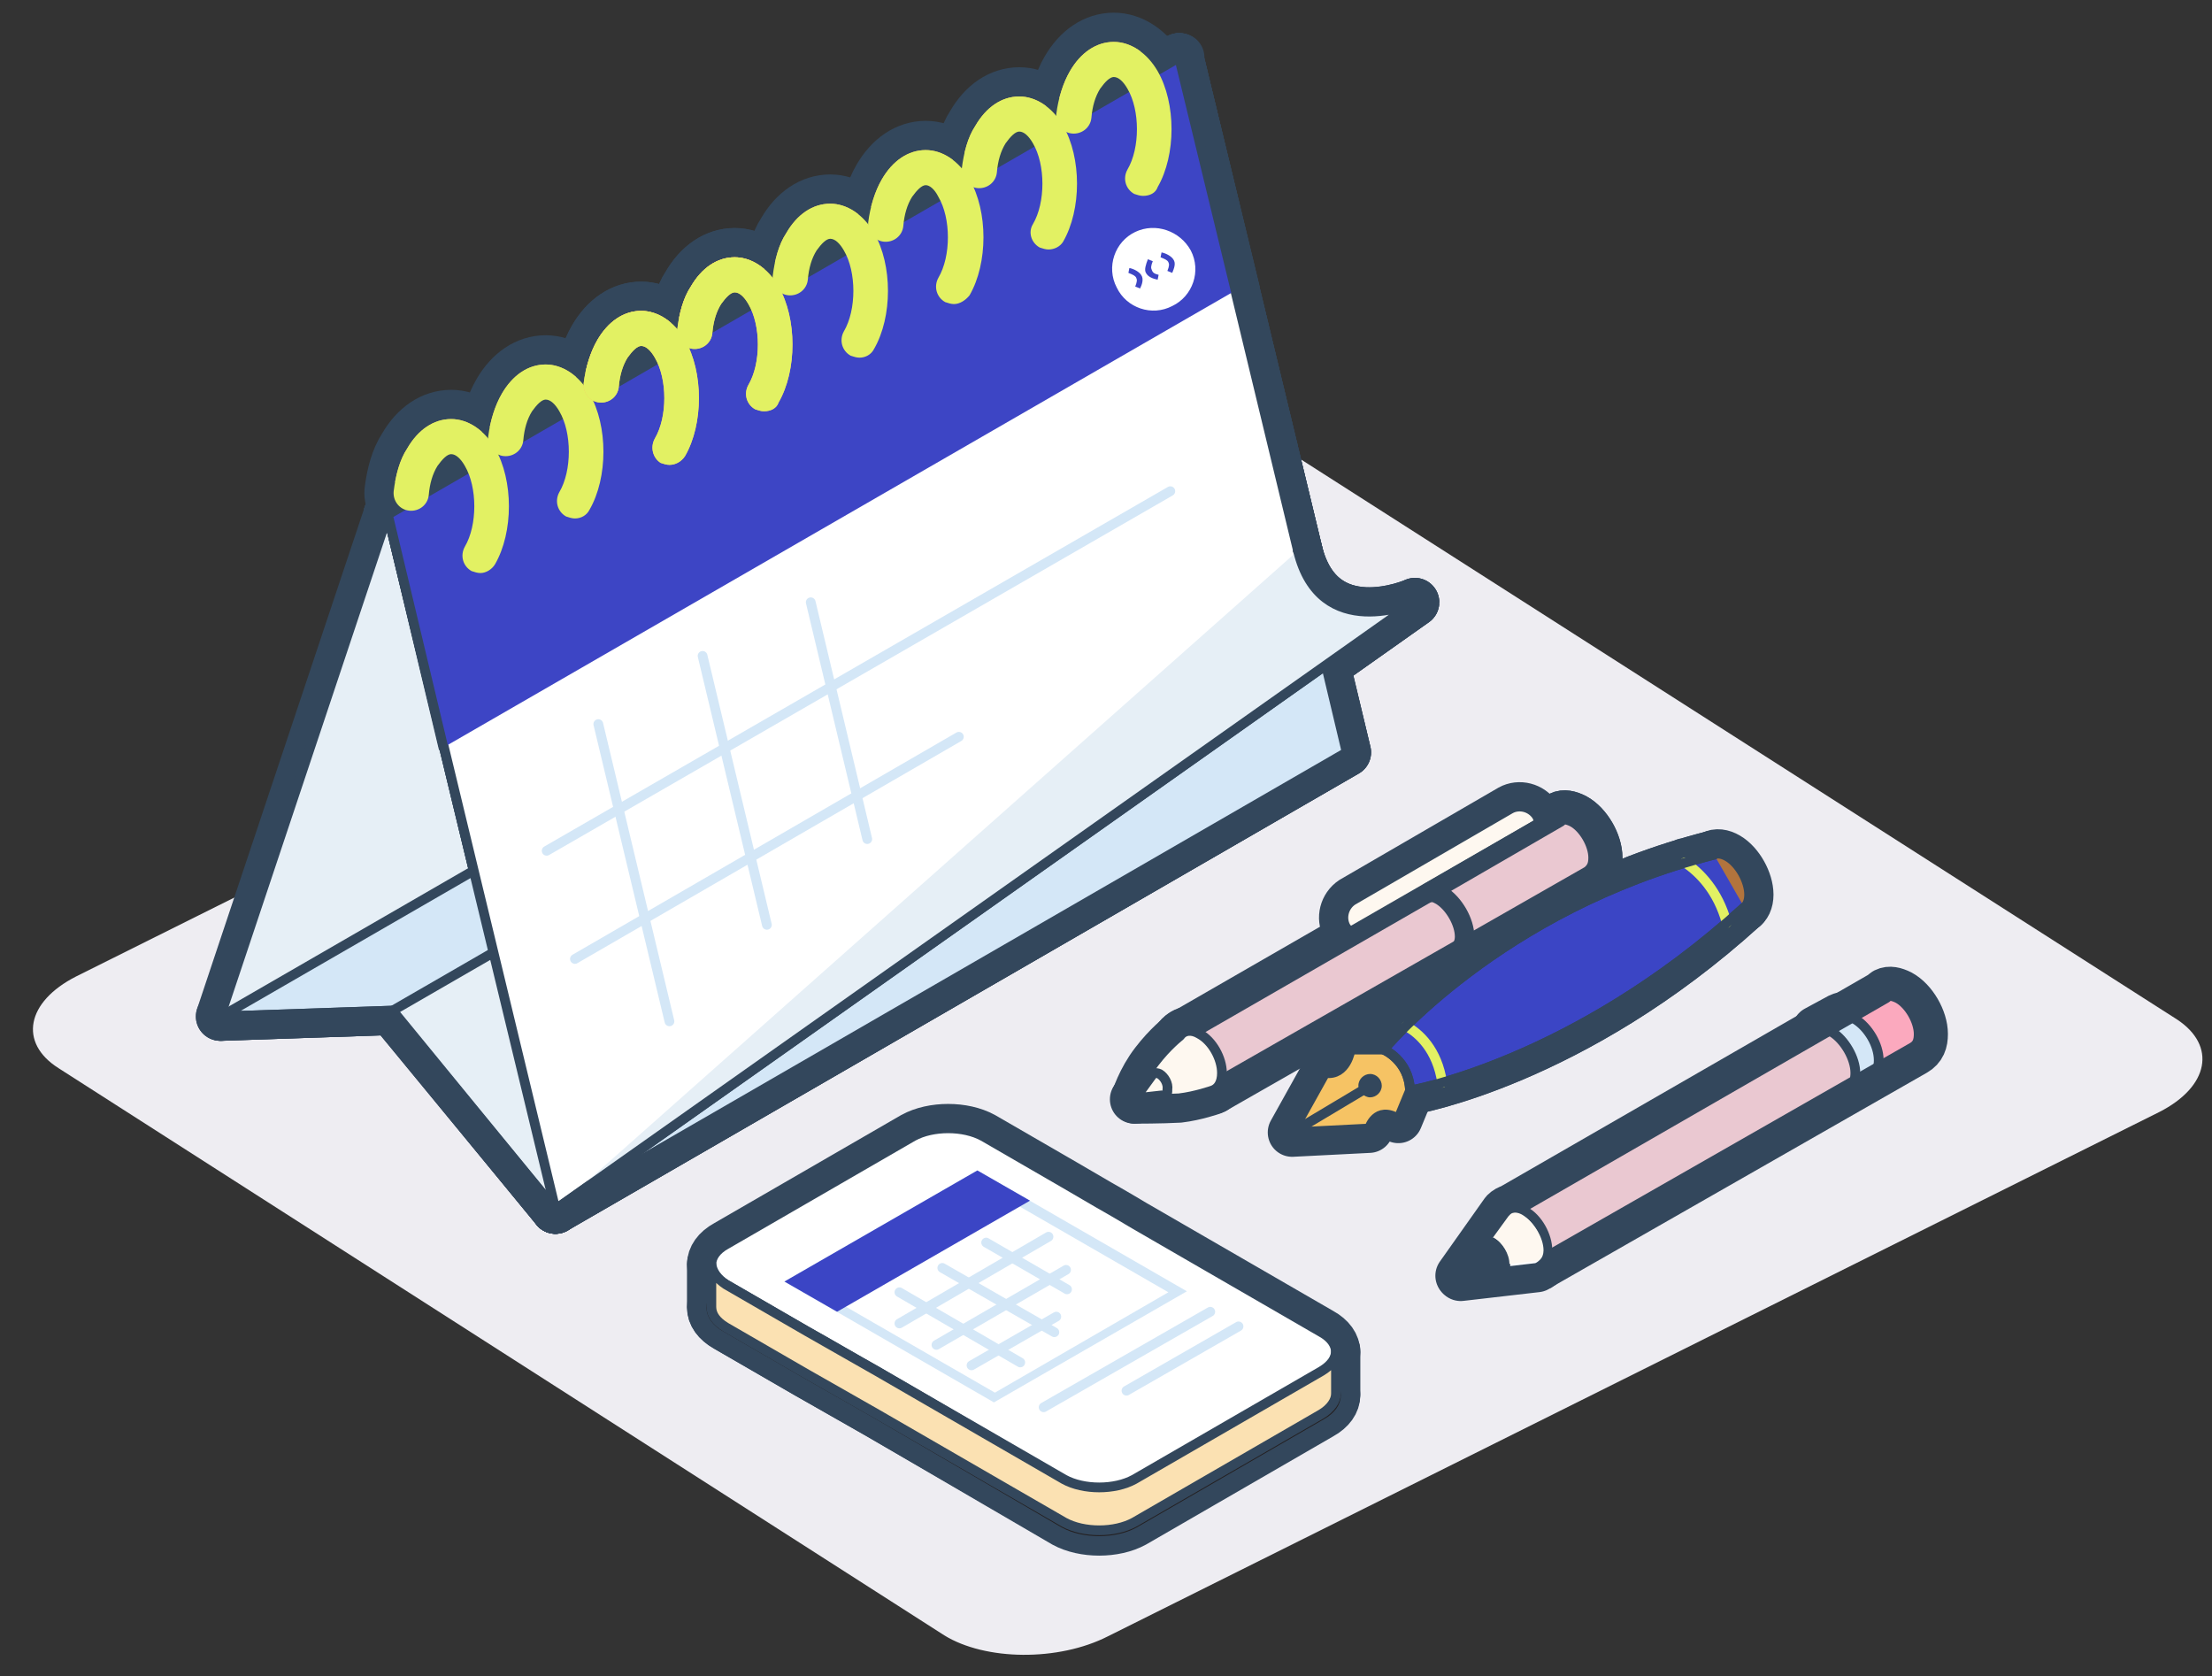 <?xml version="1.0" encoding="utf-8"?>
<!-- Generator: Adobe Illustrator 27.7.0, SVG Export Plug-In . SVG Version: 6.00 Build 0)  -->
<svg version="1.2" baseProfile="tiny" id="Ebene_1" xmlns="http://www.w3.org/2000/svg" xmlns:xlink="http://www.w3.org/1999/xlink"
	 x="0px" y="0px" viewBox="0 0 227 172" overflow="visible" xml:space="preserve">
<rect x="0" y="0" width="227" height="172" fill="#333333" stroke="none"/>
<g>
	<path fill="none" stroke="#33475C" stroke-width="6" stroke-linecap="round" stroke-linejoin="round" d="M49.3,58.8
		c-0.3,0-0.6-0.1-0.9-0.2c-0.9-0.5-1.2-1.6-0.7-2.5c1.3-2.2,1.3-6.1,0-8.3c-0.4-0.7-0.9-1.2-1.4-1.2c-0.4,0-0.9,0.5-1.4,1.2
		c-0.5,0.8-0.8,1.8-0.9,3c-0.1,1-1,1.7-2,1.6c-1-0.1-1.7-1-1.6-2c0.2-1.6,0.6-3.2,1.4-4.4c1.1-1.9,2.7-3,4.5-3c1.7,0,3.4,1.1,4.5,3
		c1.9,3.3,1.9,8.6,0,11.9C50.5,58.4,49.9,58.8,49.3,58.8z"/>
	<path fill="none" stroke="#33475C" stroke-width="6" stroke-linecap="round" stroke-linejoin="round" d="M59,53.2
		c-0.3,0-0.6-0.1-0.9-0.2c-0.9-0.5-1.2-1.6-0.7-2.5c1.3-2.2,1.3-6.1,0-8.3c-0.4-0.7-0.9-1.2-1.4-1.2c-0.4,0-0.9,0.5-1.4,1.2
		c-0.5,0.8-0.8,1.8-0.9,3c-0.1,1-1,1.7-2,1.6c-1-0.1-1.7-1-1.6-2c0.2-1.6,0.7-3.2,1.4-4.4c1.1-1.9,2.7-3,4.5-3h0
		c1.7,0,3.4,1.1,4.5,3c1.9,3.3,1.9,8.6,0,11.9C60.2,52.9,59.6,53.2,59,53.2z"/>
	<path fill="none" stroke="#33475C" stroke-width="6" stroke-linecap="round" stroke-linejoin="round" d="M68.7,47.7
		c-0.3,0-0.6-0.1-0.9-0.2C67,47,66.7,45.9,67.2,45c1.3-2.2,1.3-6.1,0-8.3c-0.4-0.7-0.9-1.2-1.4-1.2c-0.4,0-0.9,0.5-1.4,1.2
		c-0.5,0.8-0.8,1.8-0.9,3c-0.1,1-1,1.7-2,1.6c-1-0.1-1.7-1-1.6-2c0.2-1.6,0.7-3.2,1.4-4.4c1.1-1.9,2.7-3,4.5-3h0
		c1.7,0,3.4,1.1,4.5,3c1.9,3.3,1.9,8.6,0,11.9C69.9,47.4,69.3,47.7,68.7,47.7z"/>
	<path fill="none" stroke="#33475C" stroke-width="6" stroke-linecap="round" stroke-linejoin="round" d="M78.4,42.2
		c-0.3,0-0.6-0.1-0.9-0.2c-0.9-0.5-1.2-1.6-0.7-2.5c1.3-2.2,1.3-6.1,0-8.3c-0.4-0.7-0.9-1.2-1.4-1.2c-0.4,0-0.9,0.5-1.4,1.2
		c-0.5,0.8-0.8,1.8-0.9,3c-0.1,1-1,1.7-2,1.6c-1-0.1-1.7-1-1.6-2c0.2-1.6,0.6-3.2,1.4-4.4c1.1-1.9,2.7-3,4.5-3c1.7,0,3.4,1.1,4.5,3
		c1.9,3.3,1.9,8.6,0,11.9C79.7,41.9,79.1,42.2,78.4,42.2z"/>
	<path fill="none" stroke="#33475C" stroke-width="6" stroke-linecap="round" stroke-linejoin="round" d="M88.2,36.7
		c-0.3,0-0.6-0.1-0.9-0.2c-0.9-0.5-1.2-1.6-0.7-2.5c1.3-2.2,1.3-6.1,0-8.3c-0.4-0.7-0.9-1.2-1.4-1.2c-0.4,0-0.9,0.5-1.4,1.2
		c-0.5,0.8-0.8,1.8-0.9,3c-0.1,1-1,1.7-2,1.6c-1-0.1-1.7-1-1.6-2c0.2-1.6,0.6-3.2,1.4-4.4c1.1-1.9,2.7-3,4.5-3h0
		c1.7,0,3.4,1.1,4.5,3c1.9,3.3,1.9,8.6,0,11.9C89.4,36.4,88.8,36.7,88.2,36.7z"/>
	<path fill="none" stroke="#33475C" stroke-width="6" stroke-linecap="round" stroke-linejoin="round" d="M97.9,31.2
		c-0.3,0-0.6-0.1-0.9-0.2c-0.9-0.5-1.2-1.6-0.7-2.5c1.3-2.2,1.3-6.1,0-8.3C95.9,19.4,95.4,19,95,19c-0.4,0-0.9,0.5-1.4,1.2
		c-0.5,0.8-0.8,1.8-0.9,3c-0.1,1-1,1.7-2,1.6c-1-0.1-1.7-1-1.6-2c0.2-1.6,0.7-3.2,1.4-4.4c1.1-1.9,2.7-3,4.5-3c1.7,0,3.4,1.1,4.5,3
		c1.9,3.3,1.9,8.6,0,11.9C99.1,30.8,98.5,31.2,97.9,31.2z M68.7,47.7c-0.3,0-0.6-0.1-0.9-0.2C67,47,66.7,45.9,67.2,45
		c1.3-2.2,1.3-6.1,0-8.3c-0.4-0.7-0.9-1.2-1.4-1.2c-0.4,0-0.9,0.5-1.4,1.2c-0.5,0.8-0.8,1.8-0.9,3c-0.1,1-1,1.7-2,1.6
		c-1-0.1-1.7-1-1.6-2c0.2-1.6,0.7-3.2,1.4-4.4c1.1-1.9,2.7-3,4.5-3h0c1.7,0,3.4,1.1,4.5,3c1.9,3.3,1.9,8.6,0,11.9
		C69.9,47.4,69.3,47.7,68.7,47.7z"/>
	<path fill="none" stroke="#33475C" stroke-width="6" stroke-linecap="round" stroke-linejoin="round" d="M107.6,25.6
		c-0.3,0-0.6-0.1-0.9-0.2c-0.9-0.5-1.2-1.6-0.7-2.4c1.3-2.2,1.3-6.1,0-8.3c-0.4-0.7-0.9-1.2-1.4-1.2c-0.4,0-0.9,0.5-1.4,1.2
		c-0.5,0.8-0.8,1.8-0.9,3c-0.1,1-1,1.7-2,1.6c-1-0.1-1.7-1-1.6-2c0.2-1.6,0.6-3.2,1.4-4.4c1.1-1.9,2.7-3,4.5-3c1.7,0,3.4,1.1,4.5,3
		c1.9,3.3,1.9,8.6,0,11.9C108.8,25.3,108.2,25.6,107.6,25.6L107.6,25.6z M78.4,42.2c-0.3,0-0.6-0.1-0.9-0.2
		c-0.9-0.5-1.2-1.6-0.7-2.5c1.3-2.2,1.3-6.1,0-8.3c-0.4-0.7-0.9-1.2-1.4-1.2c-0.4,0-0.9,0.5-1.4,1.2c-0.5,0.8-0.8,1.8-0.9,3
		c-0.1,1-1,1.7-2,1.6c-1-0.1-1.7-1-1.6-2c0.2-1.6,0.6-3.2,1.4-4.4c1.1-1.9,2.7-3,4.5-3c1.7,0,3.4,1.1,4.5,3c1.9,3.3,1.9,8.6,0,11.9
		C79.7,41.9,79.1,42.2,78.4,42.2z"/>
	<path fill="none" stroke="#33475C" stroke-width="6" stroke-linecap="round" stroke-linejoin="round" d="M117.3,20.1
		c-0.3,0-0.6-0.1-0.9-0.2c-0.9-0.5-1.2-1.6-0.7-2.5c1.3-2.2,1.3-6.1,0-8.3c-0.4-0.7-0.9-1.2-1.4-1.2c-0.4,0-0.9,0.5-1.4,1.2
		c-0.5,0.8-0.8,1.8-0.9,3c-0.1,1-1,1.7-2,1.6c-1-0.1-1.7-1-1.6-2c0.2-1.6,0.7-3.2,1.4-4.4c1.1-1.9,2.7-3,4.5-3c1.7,0,3.4,1.1,4.5,3
		c1.9,3.3,1.9,8.6,0,11.9C118.6,19.8,118,20.1,117.3,20.1z"/>
	<path fill-rule="evenodd" fill="#F6C364" d="M49.3,58.8c-0.3,0-0.6-0.1-0.9-0.2c-0.9-0.5-1.2-1.6-0.7-2.5c1.3-2.2,1.3-6.1,0-8.3
		c-0.4-0.7-0.9-1.2-1.4-1.2c-0.4,0-0.9,0.5-1.4,1.2c-0.5,0.8-0.8,1.8-0.9,3c-0.1,1-1,1.7-2,1.6c-1-0.1-1.7-1-1.6-2
		c0.2-1.6,0.6-3.2,1.4-4.4c1.1-1.9,2.7-3,4.5-3c1.7,0,3.4,1.1,4.5,3c1.9,3.3,1.9,8.6,0,11.9C50.5,58.4,49.9,58.8,49.3,58.8"/>
	<path fill-rule="evenodd" fill="#F6C364" d="M59,53.2c-0.3,0-0.6-0.1-0.9-0.2c-0.9-0.5-1.2-1.6-0.7-2.5c1.3-2.2,1.3-6.1,0-8.3
		c-0.4-0.7-0.9-1.2-1.4-1.2c-0.4,0-0.9,0.5-1.4,1.2c-0.5,0.8-0.8,1.8-0.9,3c-0.1,1-1,1.7-2,1.6c-1-0.1-1.7-1-1.6-2
		c0.2-1.6,0.7-3.2,1.4-4.4c1.1-1.9,2.7-3,4.5-3h0c1.7,0,3.4,1.1,4.5,3c1.9,3.3,1.9,8.6,0,11.9C60.2,52.9,59.6,53.2,59,53.2"/>
	<path fill-rule="evenodd" fill="#F6C364" d="M68.7,47.7c-0.3,0-0.6-0.1-0.9-0.2C67,47,66.7,45.9,67.2,45c1.3-2.2,1.3-6.1,0-8.3
		c-0.4-0.7-0.9-1.2-1.4-1.2c-0.4,0-0.9,0.5-1.4,1.2c-0.5,0.8-0.8,1.8-0.9,3c-0.1,1-1,1.7-2,1.6c-1-0.1-1.7-1-1.6-2
		c0.2-1.6,0.7-3.2,1.4-4.4c1.1-1.9,2.7-3,4.5-3h0c1.7,0,3.4,1.1,4.5,3c1.9,3.3,1.9,8.6,0,11.9C69.9,47.4,69.3,47.7,68.7,47.7"/>
	<path fill-rule="evenodd" fill="#F6C364" d="M78.4,42.2c-0.3,0-0.6-0.1-0.9-0.2c-0.9-0.5-1.2-1.6-0.7-2.5c1.3-2.2,1.3-6.1,0-8.3
		c-0.4-0.7-0.9-1.2-1.4-1.2c-0.4,0-0.9,0.5-1.4,1.2c-0.5,0.8-0.8,1.8-0.9,3c-0.1,1-1,1.7-2,1.6c-1-0.1-1.7-1-1.6-2
		c0.2-1.6,0.6-3.2,1.4-4.4c1.1-1.9,2.7-3,4.5-3c1.7,0,3.4,1.1,4.5,3c1.9,3.3,1.9,8.6,0,11.9C79.7,41.9,79.1,42.2,78.4,42.2"/>
	<path fill-rule="evenodd" fill="#F6C364" d="M88.2,36.7c-0.3,0-0.6-0.1-0.9-0.2c-0.9-0.5-1.2-1.6-0.7-2.5c1.3-2.2,1.3-6.1,0-8.3
		c-0.4-0.7-0.9-1.2-1.4-1.2c-0.4,0-0.9,0.5-1.4,1.2c-0.5,0.8-0.8,1.8-0.9,3c-0.1,1-1,1.7-2,1.6c-1-0.1-1.7-1-1.6-2
		c0.2-1.6,0.6-3.2,1.4-4.4c1.1-1.9,2.7-3,4.5-3h0c1.7,0,3.4,1.1,4.5,3c1.9,3.3,1.9,8.6,0,11.9C89.4,36.4,88.8,36.7,88.2,36.7"/>
	<path id="platte" fill-rule="evenodd" fill="#EEEDF2" d="M221.6,114.1l-107.9,53.8c-5.1,2.6-12.6,2.5-16.8-0.1L6,109.6
		c-4.1-2.6-3.3-6.8,1.8-9.4l107.9-53.8c5.1-2.6,12.6-2.5,16.8,0.1l90.9,58.1C227.5,107.3,226.7,111.5,221.6,114.1z"/>
	<path fill-rule="evenodd" fill="#F6C364" d="M97.9,31.2c-0.3,0-0.6-0.1-0.9-0.2c-0.9-0.5-1.2-1.6-0.7-2.5c1.3-2.2,1.3-6.1,0-8.3
		C95.9,19.4,95.4,19,95,19c-0.4,0-0.9,0.5-1.4,1.2c-0.5,0.8-0.8,1.8-0.9,3c-0.1,1-1,1.7-2,1.6c-1-0.1-1.7-1-1.6-2
		c0.2-1.6,0.7-3.2,1.4-4.4c1.1-1.9,2.7-3,4.5-3c1.7,0,3.4,1.1,4.5,3c1.9,3.3,1.9,8.6,0,11.9C99.1,30.8,98.5,31.2,97.9,31.2
		 M68.7,47.7c-0.3,0-0.6-0.1-0.9-0.2C67,47,66.7,45.9,67.2,45c1.3-2.2,1.3-6.1,0-8.3c-0.4-0.7-0.9-1.2-1.4-1.2
		c-0.4,0-0.9,0.5-1.4,1.2c-0.5,0.8-0.8,1.8-0.9,3c-0.1,1-1,1.7-2,1.6c-1-0.1-1.7-1-1.6-2c0.2-1.6,0.7-3.2,1.4-4.4
		c1.1-1.9,2.7-3,4.5-3h0c1.7,0,3.4,1.1,4.5,3c1.9,3.3,1.9,8.6,0,11.9C69.9,47.4,69.3,47.7,68.7,47.7"/>
	<path fill-rule="evenodd" fill="#F6C364" d="M107.6,25.6c-0.3,0-0.6-0.1-0.9-0.2c-0.9-0.5-1.2-1.6-0.7-2.4c1.3-2.2,1.3-6.1,0-8.3
		c-0.4-0.7-0.9-1.2-1.4-1.2c-0.4,0-0.9,0.5-1.4,1.2c-0.5,0.8-0.8,1.8-0.9,3c-0.1,1-1,1.7-2,1.6c-1-0.1-1.7-1-1.6-2
		c0.2-1.6,0.6-3.2,1.4-4.4c1.1-1.9,2.7-3,4.5-3c1.7,0,3.4,1.1,4.5,3c1.9,3.3,1.9,8.6,0,11.9C108.8,25.3,108.2,25.6,107.6,25.6
		 M78.4,42.2c-0.3,0-0.6-0.1-0.9-0.2c-0.9-0.5-1.2-1.6-0.7-2.5c1.3-2.2,1.3-6.1,0-8.3c-0.4-0.7-0.9-1.2-1.4-1.2
		c-0.4,0-0.9,0.5-1.4,1.2c-0.5,0.8-0.8,1.8-0.9,3c-0.1,1-1,1.7-2,1.6c-1-0.1-1.7-1-1.6-2c0.2-1.6,0.6-3.2,1.4-4.4
		c1.1-1.9,2.7-3,4.5-3c1.7,0,3.4,1.1,4.5,3c1.9,3.3,1.9,8.6,0,11.9C79.7,41.9,79.1,42.2,78.4,42.2"/>
	<path fill-rule="evenodd" fill="#F6C364" d="M117.3,20.1c-0.3,0-0.6-0.1-0.9-0.2c-0.9-0.5-1.2-1.6-0.7-2.5c1.3-2.2,1.3-6.1,0-8.3
		c-0.4-0.7-0.9-1.2-1.4-1.2c-0.4,0-0.9,0.5-1.4,1.2c-0.5,0.8-0.8,1.8-0.9,3c-0.1,1-1,1.7-2,1.6c-1-0.1-1.7-1-1.6-2
		c0.2-1.6,0.7-3.2,1.4-4.4c1.1-1.9,2.7-3,4.5-3c1.7,0,3.4,1.1,4.5,3c1.9,3.3,1.9,8.6,0,11.9C118.6,19.8,118,20.1,117.3,20.1"/>
	<path fill="none" stroke="#33475C" stroke-width="5" stroke-linecap="round" stroke-linejoin="round" d="M128.2,140.2L128.2,140.2
		L128.2,140.2z M93.7,121c2-1.1,5.2-1.1,7.2,0l8.3,4.8l3.6,2.1c0,0,1.6,0.9,3.6,2.1l19.2,11.1c2,1.1,2,3,0,4.1l-19.2,11.1
		c-2,1.1-5.2,1.1-7.2,0L90,145.1l-7.2-4.1l-8.3-4.8c-2-1.1-2-3,0-4.1L93.7,121L93.7,121z"/>
	<path fill="none" stroke="#33475C" stroke-width="5" stroke-linecap="round" stroke-linejoin="round" d="M93.7,116.6
		c2-1.1,5.2-1.1,7.2,0l8.3,4.8l3.6,2.1c0,0,1.6,0.9,3.6,2.1l19.2,11.1c2,1.1,2,3,0,4.1l-19.2,11.1c-2,1.1-5.2,1.1-7.2,0L90,140.7
		c-2-1.1-5.2-3-7.2-4.1l-8.3-4.8c-2-1.1-2-3,0-4.1L93.7,116.6L93.7,116.6z"/>
	<path fill="none" stroke="#33475C" stroke-width="5" stroke-linecap="round" stroke-linejoin="round" d="M74.5,131.8l8.3,4.8
		l7.2,4.1l19.2,11.1c2,1.1,5.2,1.1,7.2,0l19.2-11.1c1-0.6,1.5-1.3,1.5-2.1v4.4c0,0.7-0.5,1.5-1.5,2.1l-19.2,11.1
		c-2,1.1-5.2,1.1-7.2,0L90,145.1l-7.2-4.1l-8.3-4.8c-1-0.6-1.5-1.3-1.5-2.1v-4.4C73.1,130.5,73.6,131.2,74.5,131.8L74.5,131.8z"/>
	<path fill="none" stroke="#33475C" stroke-width="5" stroke-linecap="round" stroke-linejoin="round" d="M80.5,131.6l19.8-11.4
		l29.6,17.1l-19.8,11.4L80.5,131.6z"/>
	<path fill="none" stroke="#33475C" stroke-width="5" stroke-linecap="round" stroke-linejoin="round" d="M121.9,132.6l8.1,4.7
		l-19.8,11.4l-8.1-4.7L121.9,132.6z M124.2,134.6l-17.1,9.8 M127.1,136.1l-11.5,6.6 M81.5,131.6l18.8-10.9l20.5,11.9l-18.8,10.9
		L81.5,131.6z"/>
	<path fill="none" stroke="#33475C" stroke-width="5" stroke-linecap="round" stroke-linejoin="round" d="M100.3,120.1l-19.8,11.4
		l21.5,12.4l19.8-11.4L100.3,120.1L100.3,120.1z M100.3,121.3l19.6,11.3l-17.8,10.3l-19.6-11.3L100.3,121.3L100.3,121.3z
		 M92.3,135.8l15.3-8.9 M96.1,138l13.3-7.7 M99.7,140.1l8.7-5 M92.3,132.6l12.4,7.2 M96.7,130.1l11.5,6.6 M101.2,127.5l8.3,4.8"/>
	<path fill="none" stroke="#33475C" stroke-width="5" stroke-linecap="round" stroke-linejoin="round" d="M100.3,120.1l-19.8,11.4
		l5.4,3.1l19.8-11.4L100.3,120.1z"/>
	<path fill-rule="evenodd" fill="#33475C" d="M128.2,140.2L128.2,140.2L128.2,140.2z"/>
	<path fill-rule="evenodd" fill="#FFFFFF" d="M93.7,121c2-1.1,5.2-1.1,7.2,0l8.3,4.8l3.6,2.1c0,0,1.6,0.9,3.6,2.1l19.2,11.1
		c2,1.1,2,3,0,4.1l-19.2,11.1c-2,1.1-5.2,1.1-7.2,0L90,145.1l-7.2-4.1l-8.3-4.8c-2-1.1-2-3,0-4.1L93.7,121L93.7,121z"/>
	<path fill="none" stroke="#231F20" stroke-linecap="round" stroke-linejoin="round" d="M93.7,121c2-1.1,5.2-1.1,7.2,0l8.3,4.8
		l3.6,2.1c0,0,1.6,0.9,3.6,2.1l19.2,11.1c2,1.1,2,3,0,4.1l-19.2,11.1c-2,1.1-5.2,1.1-7.2,0L90,145.1l-7.2-4.1l-8.3-4.8
		c-2-1.1-2-3,0-4.1L93.7,121L93.7,121z"/>
	<path fill-rule="evenodd" fill="#FFFFFF" d="M93.7,116.6c2-1.1,5.2-1.1,7.2,0l8.3,4.8l3.6,2.1c0,0,1.6,0.9,3.6,2.1l19.2,11.1
		c2,1.1,2,3,0,4.1l-19.2,11.1c-2,1.1-5.2,1.1-7.2,0L90,140.7c-2-1.1-5.2-3-7.2-4.1l-8.3-4.8c-2-1.1-2-3,0-4.1L93.7,116.6L93.7,116.6
		z"/>
	<path fill="none" stroke="#33475C" stroke-linecap="round" stroke-linejoin="round" d="M93.7,116.6c2-1.1,5.2-1.1,7.2,0l8.3,4.8
		l3.6,2.1c0,0,1.6,0.9,3.6,2.1l19.2,11.1c2,1.1,2,3,0,4.1l-19.2,11.1c-2,1.1-5.2,1.1-7.2,0L90,140.7c-2-1.1-5.2-3-7.2-4.1l-8.3-4.8
		c-2-1.1-2-3,0-4.1L93.7,116.6L93.7,116.6z"/>
	<path fill-rule="evenodd" fill="#FBE1B2" d="M74.5,131.8l8.3,4.8l7.2,4.1l19.2,11.1c2,1.1,5.2,1.1,7.2,0l19.2-11.1
		c1-0.6,1.5-1.3,1.5-2.1v4.4c0,0.7-0.5,1.5-1.5,2.1l-19.2,11.1c-2,1.1-5.2,1.1-7.2,0L90,145.1l-7.2-4.1l-8.3-4.8
		c-1-0.6-1.5-1.3-1.5-2.1v-4.4C73.1,130.5,73.6,131.2,74.5,131.8"/>
	<path fill="none" stroke="#33475C" stroke-linecap="round" stroke-linejoin="round" d="M74.5,131.8l8.3,4.8l7.2,4.1l19.2,11.1
		c2,1.1,5.2,1.1,7.2,0l19.2-11.1c1-0.6,1.5-1.3,1.5-2.1v4.4c0,0.7-0.5,1.5-1.5,2.1l-19.2,11.1c-2,1.1-5.2,1.1-7.2,0L90,145.1
		l-7.2-4.1l-8.3-4.8c-1-0.6-1.5-1.3-1.5-2.1v-4.4C73.1,130.5,73.6,131.2,74.5,131.8L74.5,131.8z"/>
	<path fill-rule="evenodd" fill="#FFFFFF" d="M80.5,131.6l19.8-11.4l29.6,17.1l-19.8,11.4L80.5,131.6z"/>
	<path fill-rule="evenodd" fill="#FFFFFF" d="M121.9,132.6l8.1,4.7l-19.8,11.4l-8.1-4.7L121.9,132.6z"/>
	<path fill-rule="evenodd" fill="#D4E7F7" d="M124.2,134.6l-17.1,9.8"/>
	<path fill="none" stroke="#D4E7F7" stroke-linecap="round" stroke-linejoin="round" d="M124.2,134.6l-17.1,9.8"/>
	<path fill-rule="evenodd" fill="#D4E7F7" d="M127.1,136.1l-11.5,6.6"/>
	<path fill="none" stroke="#D4E7F7" stroke-linecap="round" stroke-linejoin="round" d="M127.1,136.1l-11.5,6.6"/>
	<path fill-rule="evenodd" fill="#FFFFFF" d="M81.5,131.6l18.8-10.9l20.5,11.9l-18.8,10.9L81.5,131.6z"/>
	<path fill-rule="evenodd" fill="#D4E7F7" d="M100.3,120.1l-19.8,11.4l21.5,12.4l19.8-11.4L100.3,120.1L100.3,120.1z M100.3,121.3
		l19.6,11.3l-17.8,10.3l-19.6-11.3L100.3,121.3L100.3,121.3z M92.3,135.8l15.3-8.9"/>
	<path fill="none" stroke="#D4E7F7" stroke-linecap="round" stroke-linejoin="round" d="M92.3,135.8l15.3-8.9"/>
	<path fill-rule="evenodd" fill="#D4E7F7" d="M96.1,138l13.3-7.7"/>
	<path fill="none" stroke="#D4E7F7" stroke-linecap="round" stroke-linejoin="round" d="M96.1,138l13.3-7.7"/>
	<path fill-rule="evenodd" fill="#D4E7F7" d="M99.7,140.1l8.7-5"/>
	<path fill="none" stroke="#D4E7F7" stroke-linecap="round" stroke-linejoin="round" d="M99.7,140.1l8.7-5"/>
	<path fill-rule="evenodd" fill="#D4E7F7" d="M92.3,132.6l12.4,7.2"/>
	<path fill="none" stroke="#D4E7F7" stroke-linecap="round" stroke-linejoin="round" d="M92.3,132.6l12.4,7.2"/>
	<path fill-rule="evenodd" fill="#D4E7F7" d="M96.7,130.1l11.5,6.6"/>
	<path fill="none" stroke="#D4E7F7" stroke-linecap="round" stroke-linejoin="round" d="M96.7,130.1l11.5,6.6"/>
	<path fill-rule="evenodd" fill="#D4E7F7" d="M101.2,127.5l8.3,4.8"/>
	<path fill="none" stroke="#D4E7F7" stroke-linecap="round" stroke-linejoin="round" d="M101.2,127.5l8.3,4.8"/>
	<path fill-rule="evenodd" fill="#3B45C5" d="M100.3,120.1l-19.8,11.4l5.4,3.1l19.8-11.4L100.3,120.1z"/>
	<path fill="none" stroke="#33475C" stroke-width="5" stroke-linecap="round" stroke-linejoin="round" d="M193.9,102.1l-3.8,2.2
		l1.4,0.9l0.9,1.6l0.7,2.5l3.6-2.4l-0.3-2l-1.5-2.2L193.9,102.1z"/>
	<path fill="none" stroke="#33475C" stroke-width="5" stroke-linecap="round" stroke-linejoin="round" d="M190.1,104.4l-2.5,1.3
		l1.4,0.9l0.9,1.6l0.7,2.5l2.5-1.3l-0.5-1.8l-1.2-2.2L190.1,104.4z"/>
	<path fill="none" stroke="#33475C" stroke-width="5" stroke-linecap="round" stroke-linejoin="round" d="M187.7,105.7l-31.6,18.2
		l1.4,0.9l0.9,1.6l0.7,2.5l31.6-18.2l-0.5-1.8l-1.2-2.2L187.7,105.7z"/>
	<path fill="none" stroke="#33475C" stroke-width="5" stroke-linecap="round" stroke-linejoin="round" d="M197.4,106.1
		c0-1.5-1.1-3.4-2.4-4.1c-0.6-0.3-1.1-0.4-1.5-0.2l0,0l-0.1,0.1c0,0-0.1,0-0.1,0.1l-38.2,22l0,0c-0.3,0.1-0.5,0.2-0.7,0.4l0,0
		l-4.6,6.5l7.8-0.9l0,0c0.1,0,0.3-0.1,0.4-0.1l0,0l0,0c0,0,0,0,0,0l38.5-22l0,0C197.2,107.5,197.4,106.9,197.4,106.1L197.4,106.1z"
		/>
	<path fill="none" stroke="#33475C" stroke-width="5" stroke-linecap="round" stroke-linejoin="round" d="M158.8,128.3
		c0-1.5-1-3.3-2.3-4c-0.8-0.5-1.6-0.4-2,0.2l0,0l-4.6,6.5l7.8-0.9l0,0C158.4,129.8,158.8,129.2,158.8,128.3L158.8,128.3z"/>
	<path fill="none" stroke="#33475C" stroke-width="5" stroke-linecap="round" stroke-linejoin="round" d="M152.9,127.9
		c-0.3-0.2-0.5-0.2-0.7-0.1l-0.3,0.4l-1.9,2.6l3.2-0.4l0.5-0.1c0.2-0.1,0.3-0.3,0.3-0.7C153.9,129,153.4,128.2,152.9,127.9
		L152.9,127.9z M188.8,104.4c0.4-0.2,1-0.2,1.6,0.2c1.3,0.8,2.4,2.6,2.4,4.2c0,0.7-0.2,1.2-0.7,1.5l-2.3,1.3
		c0.4-0.3,0.6-0.8,0.6-1.5c0-1.5-1.1-3.4-2.4-4.2c-0.6-0.4-1.2-0.4-1.6-0.2L188.8,104.4L188.8,104.4z M157.7,129.4
		C157.7,129.4,157.6,129.4,157.7,129.4l-2.8,0.3l0,0c0-1-0.7-2.2-1.6-2.7c0,0-0.1,0-0.1,0l1.6-2.2c0,0,0,0,0.1-0.1
		c0.4-0.5,1.1-0.2,1.4,0c1.1,0.7,2.1,2.3,2.1,3.6C158.4,128.6,158.3,129.3,157.7,129.4L157.7,129.4z"/>
	<path fill-rule="evenodd" fill="#FBA9BE" d="M193.9,102.1l-3.8,2.2l1.4,0.9l0.9,1.6l0.7,2.5l3.6-2.4l-0.3-2l-1.5-2.2L193.9,102.1z"
		/>
	<path fill-rule="evenodd" fill="#D4E7F7" d="M190.1,104.4l-2.5,1.3l1.4,0.9l0.9,1.6l0.7,2.5l2.5-1.3l-0.5-1.8l-1.2-2.2L190.1,104.4
		z"/>
	<path fill-rule="evenodd" fill="#EAC8D1" d="M187.7,105.7l-31.6,18.2l1.4,0.9l0.9,1.6l0.7,2.5l31.6-18.2l-0.5-1.8l-1.2-2.2
		L187.7,105.7z"/>
	<path fill="none" stroke="#33475C" stroke-width="2" stroke-linecap="round" stroke-linejoin="round" d="M197.4,106.1
		c0-1.5-1.1-3.4-2.4-4.1c-0.6-0.3-1.1-0.4-1.5-0.2l0,0l-0.1,0.1c0,0-0.1,0-0.1,0.1l-38.2,22l0,0c-0.3,0.1-0.5,0.2-0.7,0.4l0,0
		l-4.6,6.5l7.8-0.9l0,0c0.1,0,0.3-0.1,0.4-0.1l0,0l0,0c0,0,0,0,0,0l38.5-22l0,0C197.2,107.5,197.4,106.9,197.4,106.1L197.4,106.1z"
		/>
	<path fill-rule="evenodd" fill="#FFFFFF" d="M158.8,128.3c0-1.5-1-3.3-2.3-4c-0.8-0.5-1.6-0.4-2,0.2l0,0l-4.6,6.5l7.8-0.9l0,0
		C158.4,129.8,158.8,129.2,158.8,128.3"/>
	<path fill="none" stroke="#33475C" stroke-linecap="round" stroke-linejoin="round" d="M158.8,128.3c0-1.5-1-3.3-2.3-4
		c-0.8-0.5-1.6-0.4-2,0.2l0,0l-4.6,6.5l7.8-0.9l0,0C158.4,129.8,158.8,129.2,158.8,128.3L158.8,128.3z"/>
	<path fill-rule="evenodd" fill="#33475C" d="M152.9,127.9c-0.3-0.2-0.5-0.2-0.7-0.1l-0.3,0.4l-1.9,2.6l3.2-0.4l0.5-0.1
		c0.2-0.1,0.3-0.3,0.3-0.7C153.9,129,153.4,128.2,152.9,127.9"/>
	<path fill="none" stroke="#33475C" stroke-width="2" stroke-linecap="round" stroke-linejoin="round" d="M152.9,127.9
		c-0.3-0.2-0.5-0.2-0.7-0.1l-0.3,0.4l-1.9,2.6l3.2-0.4l0.5-0.1c0.2-0.1,0.3-0.3,0.3-0.7C153.9,129,153.4,128.2,152.9,127.9
		L152.9,127.9z"/>
	<path fill="none" stroke="#33475C" stroke-linecap="round" stroke-linejoin="round" d="M188.8,104.4c0.4-0.2,1-0.2,1.6,0.2
		c1.3,0.8,2.4,2.6,2.4,4.2c0,0.7-0.2,1.2-0.7,1.5l-2.3,1.3c0.4-0.3,0.6-0.8,0.6-1.5c0-1.5-1.1-3.4-2.4-4.2c-0.6-0.4-1.2-0.4-1.6-0.2
		L188.8,104.4L188.8,104.4z"/>
	<path fill-rule="evenodd" fill="#FEF8F0" d="M157.7,129.4C157.7,129.4,157.6,129.4,157.7,129.4l-2.8,0.3l0,0c0-1-0.7-2.2-1.6-2.7
		c0,0-0.1,0-0.1,0l1.6-2.2c0,0,0,0,0.1-0.1c0.4-0.5,1.1-0.2,1.4,0c1.1,0.7,2.1,2.3,2.1,3.6C158.4,128.6,158.3,129.3,157.7,129.4"/>
	<path fill="none" stroke="#33475C" stroke-width="5" stroke-linecap="round" stroke-linejoin="round" d="M139.8,96.1
		c-0.7,0-1.3-0.4-1.7-1c-0.5-0.9-0.2-2.1,0.7-2.7L155,83c0.9-0.5,2.1-0.2,2.7,0.7c0.5,0.9,0.2,2.1-0.7,2.7l-16.2,9.4
		C140.4,96,140.1,96.1,139.8,96.1z"/>
	<path fill="none" stroke="#33475C" stroke-width="5" stroke-linecap="round" stroke-linejoin="round" d="M163.3,88.8l-0.3-2
		l-1.5-2.2l-1.1-0.6l-3.8,2.2l-2.5,1.3l0.1,0l-31.6,18.2l1.4,0.9l0.9,1.6l0.7,2.5l31.6-18.2l0-0.1l2.4-1.3L163.3,88.8z"/>
	<path fill="none" stroke="#33475C" stroke-width="5" stroke-linecap="round" stroke-linejoin="round" d="M164,88
		c0-1.5-1.1-3.4-2.4-4.1c-0.6-0.3-1.1-0.4-1.5-0.2l0,0l-0.1,0.1c0,0-0.1,0-0.1,0.1l-38.2,22l0,0c-0.3,0.1-0.5,0.2-0.7,0.4l0,0
		l-4.6,6.5l7.8-0.9l0,0c0.1,0,0.3-0.1,0.4-0.1l0,0l0,0l0,0l38.5-22l0,0C163.8,89.3,164,88.8,164,88z"/>
	<path fill="none" stroke="#33475C" stroke-width="5" stroke-linecap="round" stroke-linejoin="round" d="M125.4,110.1
		c0-1.5-1-3.3-2.3-4c-0.8-0.5-1.6-0.4-2,0.2c0,0-1.3,1-2.6,2.7c-1.4,1.8-2,3.8-2,3.8s2.7,0,4.5-0.1c1.7-0.2,3.4-0.8,3.4-0.8
		C125,111.7,125.4,111.1,125.4,110.1z"/>
	<path fill="none" stroke="#33475C" stroke-width="5" stroke-linecap="round" stroke-linejoin="round" d="M119,110.2
		c-0.2-0.1-0.4-0.1-0.6-0.1l-0.3,0.4l-1.6,2.2l2.7-0.3l0.4,0c0.2-0.1,0.2-0.3,0.2-0.6C119.9,111.2,119.5,110.5,119,110.2z M164,88
		c0-1.5-1.1-3.4-2.4-4.1c-0.6-0.3-1.1-0.4-1.5-0.2l0,0l-0.1,0.1c0,0-0.1,0-0.1,0.1l-13.3,7.7c0.4-0.1,0.8,0,1.3,0.3
		c1.3,0.8,2.4,2.7,2.4,4.2c0,0.6-0.2,1-0.4,1.3l13.3-7.6l0,0C163.8,89.3,164,88.8,164,88L164,88z M144.7,111.9l-1.2,2.9
		c-2.3-1.4-3,1-3,1l-7.9,0.4l3.4-6.1c2.2,0.3,2.6-2.4,2.6-2.4h3.4l4.5-0.2L144.7,111.9z M132.6,116.2l7.7-4.6"/>
	<path fill="none" stroke="#33475C" stroke-width="5" stroke-linecap="round" stroke-linejoin="round" d="M141.8,111.4
		c0,0.7-0.6,1.2-1.2,1.2s-1.2-0.6-1.2-1.2c0-0.7,0.6-1.2,1.2-1.2C141.3,110.2,141.8,110.8,141.8,111.4L141.8,111.4z M179.5,91.8
		c0,1.4-1,2-2.2,1.3c-1.2-0.7-2.2-2.4-2.2-3.9s1-2,2.2-1.3C178.5,88.6,179.5,90.4,179.5,91.8L179.5,91.8z"/>
	<path fill="none" stroke="#33475C" stroke-width="5" stroke-linecap="round" stroke-linejoin="round" d="M175.9,87.7
		c-22.1,5.6-33.9,20-33.9,20s2.6,1.1,2.7,4.2c0,0,16.7-2.8,34.3-18.8 M148,111.1c-0.5-3.4-2.4-5.1-3.7-5.8 M177.2,94.7
		c-0.9-3.3-2.8-5.2-4.3-6.2"/>
	<path fill="none" stroke="#33475C" stroke-width="5" stroke-linecap="round" stroke-linejoin="round" d="M175.9,87.7
		c-22.1,5.6-33.9,20-33.9,20s2.6,1.1,2.7,4.2c0,0,16.7-2.8,34.3-18.8"/>
	<path fill-rule="evenodd" fill="#FEF8F0" d="M139.8,96.1c-0.7,0-1.3-0.4-1.7-1c-0.5-0.9-0.2-2.1,0.7-2.7L155,83
		c0.9-0.5,2.1-0.2,2.7,0.7c0.5,0.9,0.2,2.1-0.7,2.7l-16.2,9.4C140.4,96,140.1,96.1,139.8,96.1"/>
	<path fill="none" stroke="#33475C" stroke-linecap="round" stroke-linejoin="round" d="M139.8,96.1c-0.7,0-1.3-0.4-1.7-1
		c-0.5-0.9-0.2-2.1,0.7-2.7L155,83c0.9-0.5,2.1-0.2,2.7,0.7c0.5,0.9,0.2,2.1-0.7,2.7l-16.2,9.4C140.4,96,140.1,96.1,139.8,96.1z"/>
	<path fill-rule="evenodd" fill="#EAC8D1" d="M163.3,88.8l-0.3-2l-1.5-2.2l-1.1-0.6l-3.8,2.2l-2.5,1.3l0.1,0l-31.6,18.2l1.4,0.9
		l0.9,1.6l0.7,2.5l31.6-18.2l0-0.1l2.4-1.3L163.3,88.8z"/>
	<path fill="none" stroke="#33475C" stroke-width="2" stroke-linecap="round" stroke-linejoin="round" d="M164,88
		c0-1.5-1.1-3.4-2.4-4.1c-0.6-0.3-1.1-0.4-1.5-0.2l0,0l-0.1,0.1c0,0-0.1,0-0.1,0.1l-38.2,22l0,0c-0.3,0.1-0.5,0.2-0.7,0.4l0,0
		l-4.6,6.5l7.8-0.9l0,0c0.1,0,0.3-0.1,0.4-0.1l0,0l0,0l0,0l38.5-22l0,0C163.8,89.3,164,88.8,164,88z"/>
	<path fill-rule="evenodd" fill="#FEF8F0" d="M125.4,110.1c0-1.5-1-3.3-2.3-4c-0.8-0.5-1.6-0.4-2,0.2c0,0-1.3,1-2.6,2.7
		c-1.4,1.8-2,3.8-2,3.8s2.7,0,4.5-0.1c1.7-0.2,3.4-0.8,3.4-0.8C125,111.7,125.4,111.1,125.4,110.1"/>
	<path fill="none" stroke="#33475C" stroke-linecap="round" stroke-linejoin="round" d="M125.4,110.1c0-1.5-1-3.3-2.3-4
		c-0.8-0.5-1.6-0.4-2,0.2c0,0-1.3,1-2.6,2.7c-1.4,1.8-2,3.8-2,3.8s2.7,0,4.5-0.1c1.7-0.2,3.4-0.8,3.4-0.8
		C125,111.7,125.4,111.1,125.4,110.1z"/>
	<path fill-rule="evenodd" fill="#FEF8F0" d="M119,110.2c-0.2-0.1-0.4-0.1-0.6-0.1l-0.3,0.4l-1.6,2.2l2.7-0.3l0.4,0
		c0.2-0.1,0.2-0.3,0.2-0.6C119.9,111.2,119.5,110.5,119,110.2"/>
	<path fill="none" stroke="#33475C" stroke-linecap="round" stroke-linejoin="round" d="M119,110.2c-0.2-0.1-0.4-0.1-0.6-0.1
		l-0.3,0.4l-1.6,2.2l2.7-0.3l0.4,0c0.2-0.1,0.2-0.3,0.2-0.6C119.9,111.2,119.5,110.5,119,110.2z"/>
	<path fill-rule="evenodd" fill="#EAC8D1" d="M164,88c0-1.5-1.1-3.4-2.4-4.1c-0.6-0.3-1.1-0.4-1.5-0.2l0,0l-0.1,0.1
		c0,0-0.1,0-0.1,0.1l-13.3,7.7c0.4-0.1,0.8,0,1.3,0.3c1.3,0.8,2.4,2.7,2.4,4.2c0,0.6-0.2,1-0.4,1.3l13.3-7.6l0,0
		C163.8,89.3,164,88.8,164,88"/>
	<path fill="none" stroke="#33475C" stroke-width="2" stroke-linecap="round" stroke-linejoin="round" d="M164,88
		c0-1.5-1.1-3.4-2.4-4.1c-0.6-0.3-1.1-0.4-1.5-0.2l0,0l-0.1,0.1c0,0-0.1,0-0.1,0.1l-13.3,7.7c0.4-0.1,0.8,0,1.3,0.3
		c1.3,0.8,2.4,2.7,2.4,4.2c0,0.6-0.2,1-0.4,1.3l13.3-7.6l0,0C163.8,89.3,164,88.8,164,88L164,88z"/>
	<path fill-rule="evenodd" fill="#F6C364" d="M144.7,111.9l-1.2,2.9c-2.3-1.4-3,1-3,1l-7.9,0.4l3.4-6.1c2.2,0.3,2.6-2.4,2.6-2.4h3.4
		l4.5-0.2L144.7,111.9z"/>
	<path fill="none" stroke="#33475C" stroke-linecap="round" stroke-linejoin="round" d="M144.7,111.9l-1.2,2.9c-2.3-1.4-3,1-3,1
		l-7.9,0.4l3.4-6.1c2.2,0.3,2.6-2.4,2.6-2.4h3.4l4.5-0.2L144.7,111.9z"/>
	<path fill-rule="evenodd" fill="#FFFFFF" d="M132.6,116.2l7.7-4.6"/>
	<path fill="none" stroke="#33475C" stroke-linecap="round" stroke-linejoin="round" d="M132.6,116.2l7.7-4.6"/>
	<path fill-rule="evenodd" fill="#33475C" d="M141.8,111.4c0,0.7-0.6,1.2-1.2,1.2s-1.2-0.6-1.2-1.2c0-0.7,0.6-1.2,1.2-1.2
		C141.3,110.2,141.8,110.8,141.8,111.4"/>
	<path fill-rule="evenodd" fill="#B2743D" d="M179.5,91.8c0,1.4-1,2-2.2,1.3c-1.2-0.7-2.2-2.4-2.2-3.9s1-2,2.2-1.3
		C178.5,88.6,179.5,90.4,179.5,91.8"/>
	<path fill="none" stroke="#33475C" stroke-linecap="round" stroke-linejoin="round" d="M179.5,91.8c0,1.4-1,2-2.2,1.3
		c-1.2-0.7-2.2-2.4-2.2-3.9s1-2,2.2-1.3C178.5,88.6,179.5,90.4,179.5,91.8L179.5,91.8z"/>
	<path fill-rule="evenodd" fill="#3B45C5" d="M175.9,87.7c-22.1,5.6-33.9,20-33.9,20s2.6,1.1,2.7,4.2c0,0,16.7-2.8,34.3-18.8"/>
	<path fill="none" stroke="#33475C" stroke-linecap="round" stroke-linejoin="round" d="M175.9,87.7c-22.1,5.6-33.9,20-33.9,20
		s2.6,1.1,2.7,4.2c0,0,16.7-2.8,34.3-18.8"/>
	<path fill="none" stroke="#E2F163" stroke-linecap="round" stroke-linejoin="round" d="M148,111.1c-0.5-3.4-2.4-5.1-3.7-5.8
		 M177.2,94.7c-0.9-3.3-2.8-5.2-4.3-6.2"/>
	<path fill="none" stroke="#33475C" stroke-linecap="round" stroke-linejoin="round" d="M175.9,87.7c-22.1,5.6-33.9,20-33.9,20
		s2.6,1.1,2.7,4.2c0,0,16.7-2.8,34.3-18.8"/>
	<path fill="none" stroke="#33475C" stroke-width="5" stroke-linecap="round" stroke-linejoin="round" d="M103.9,57.4l17.2,9.9V5.9
		L103.9,57.4z M121,5.9v61.4l17.2,9.9L121,5.9z M57,124.1l81.2-46.9l-34.3-19.8l-81.2,46.9"/>
	<path fill="none" stroke="#33475C" stroke-width="5" stroke-linecap="round" stroke-linejoin="round" d="M57,124.1L39.8,52.8v0
		l-17.2,51.5l17.6-0.6L57,124.1z"/>
	<path fill="none" stroke="#33475C" stroke-width="5" stroke-linecap="round" stroke-linejoin="round" d="M138.2,77.2L57,124.1
		L39.8,52.8L121,5.9L138.2,77.2z"/>
	<path fill="none" stroke="#33475C" stroke-width="5" stroke-linecap="round" stroke-linejoin="round" d="M57,124.1l88.2-62.3
		c0,0-9.7,4.3-12-5.3C133.2,56.5,57,124.1,57,124.1z"/>
	<path fill="none" stroke="#33475C" stroke-width="5" stroke-linecap="round" stroke-linejoin="round" d="M57,124.1l81.2-46.9
		L135.3,65l-31.4-7.6l-81.2,46.9l17.6-0.6L57,124.1z"/>
	<path fill="none" stroke="#33475C" stroke-width="5" stroke-linecap="round" stroke-linejoin="round" d="M112.5,62l-72.2,41.7
		L57,124.1l25.4-26.1L112.5,62z"/>
	<path fill="none" stroke="#33475C" stroke-width="5" stroke-linecap="round" stroke-linejoin="round" d="M57,124.1l-16.8-20.4
		l-17.6,0.6l17.6-0.6L57,124.1z M133.2,56.5L121,5.9L39.8,52.8L57,124.1l88.2-62.3C145.2,61.9,135.5,66.1,133.2,56.5L133.2,56.5z"/>
	<path fill="none" stroke="#33475C" stroke-width="5" stroke-linecap="round" stroke-linejoin="round" d="M133.2,56.5L121,5.9
		L39.8,52.8 M56.1,87.3l64-36.9 M59,98.4l39.4-22.8 M61.4,74.3l7.3,30.5 M72.1,67.3l6.6,27.6 M83.2,61.8L89,86.1"/>
	<path fill="none" stroke="#33475C" stroke-width="5" stroke-linecap="round" stroke-linejoin="round" d="M126.8,29.8L121,5.9
		L39.8,52.8l5.7,23.9 M57,124.1l88.2-62.3c0,0-9.7,4.3-12-5.3"/>
	<path fill-rule="evenodd" fill="#FFFFFF" d="M103.9,57.4l17.2,9.9V5.9L103.9,57.4z"/>
	<path fill="none" stroke="#33475C" stroke-linecap="round" stroke-linejoin="round" d="M103.9,57.4l17.2,9.9V5.9L103.9,57.4z"/>
	<path fill-rule="evenodd" fill="#FFFFFF" d="M121,5.9v61.4l17.2,9.9L121,5.9z"/>
	<path fill="none" stroke="#33475C" stroke-linecap="round" stroke-linejoin="round" d="M121,5.9v61.4l17.2,9.9L121,5.9z M57,124.1
		l81.2-46.9l-34.3-19.8l-81.2,46.9"/>
	<path fill-rule="evenodd" fill="#E6EFF6" d="M57,124.1L39.8,52.8v0l-17.2,51.5l17.6-0.6L57,124.1z"/>
	<path fill="none" stroke="#33475C" stroke-linecap="round" stroke-linejoin="round" d="M57,124.1L39.8,52.8v0l-17.2,51.5l17.6-0.6
		L57,124.1z"/>
	<path fill-rule="evenodd" fill="#FFFFFF" d="M138.2,77.2L57,124.1L39.8,52.8L121,5.9L138.2,77.2z"/>
	<path fill="none" stroke="#33475C" stroke-linecap="round" stroke-linejoin="round" d="M138.2,77.2L57,124.1L39.8,52.8L121,5.9
		L138.2,77.2z"/>
	<path fill-rule="evenodd" fill="#FFFFFF" d="M57,124.1l88.2-62.3c0,0-9.7,4.3-12-5.3C133.2,56.5,57,124.1,57,124.1z"/>
	<path fill="none" stroke="#33475C" stroke-linecap="round" stroke-linejoin="round" d="M57,124.1l88.2-62.3c0,0-9.7,4.3-12-5.3
		C133.2,56.5,57,124.1,57,124.1z"/>
	<path fill-rule="evenodd" fill="#D4E7F7" d="M57,124.1l81.2-46.9L135.3,65l-31.4-7.6l-81.2,46.9l17.6-0.6L57,124.1z"/>
	<path fill="none" stroke="#33475C" d="M57,124.1l81.2-46.9L135.3,65l-31.4-7.6l-81.2,46.9l17.6-0.6L57,124.1z"/>
	<path fill-rule="evenodd" fill="#E6EFF6" d="M112.5,62l-72.2,41.7L57,124.1l25.4-26.1L112.5,62z"/>
	<path fill="none" stroke="#33475C" d="M112.5,62l-72.2,41.7L57,124.1l25.4-26.1L112.5,62z"/>
	<path fill-rule="evenodd" fill="#FFFFFF" d="M57,124.1l-16.8-20.4l-17.6,0.6l17.6-0.6L57,124.1z"/>
	<path fill="none" stroke="#33475C" stroke-linecap="round" stroke-linejoin="round" d="M57,124.1l-16.8-20.4l-17.6,0.6l17.6-0.6
		L57,124.1z"/>
	<path fill-rule="evenodd" fill="#FFFFFF" d="M133.2,56.5L121,5.9L39.8,52.8L57,124.1l88.2-62.3C145.2,61.9,135.5,66.1,133.2,56.5"
		/>
	<path fill="none" stroke="#33475C" stroke-linecap="round" stroke-linejoin="round" d="M133.2,56.5L121,5.9L39.8,52.8L57,124.1
		l88.2-62.3C145.2,61.9,135.5,66.1,133.2,56.5L133.2,56.5z"/>
	<path fill-rule="evenodd" fill="#FFFFFF" d="M133.2,56.5L121,5.9L39.8,52.8"/>
	<path fill="none" stroke="#33475C" stroke-linecap="round" stroke-linejoin="round" d="M133.2,56.5L121,5.9L39.8,52.8"/>
	<path fill-rule="evenodd" fill="#33475C" d="M56.1,87.3l64-36.9"/>
	<path fill="none" stroke="#D4E7F7" stroke-linecap="round" stroke-linejoin="round" d="M56.1,87.3l64-36.9"/>
	<path fill-rule="evenodd" fill="#33475C" d="M59,98.4l39.4-22.8"/>
	<path fill="none" stroke="#D4E7F7" stroke-linecap="round" stroke-linejoin="round" d="M59,98.4l39.4-22.8"/>
	<path fill-rule="evenodd" fill="#33475C" d="M61.4,74.3l7.3,30.5"/>
	<path fill="none" stroke="#D4E7F7" stroke-linecap="round" stroke-linejoin="round" d="M61.4,74.3l7.3,30.5"/>
	<g>
		<path fill-rule="evenodd" fill="#33475C" d="M72.1,67.3l6.6,27.6"/>
		<path fill="none" stroke="#D4E7F7" stroke-linecap="round" stroke-linejoin="round" d="M72.1,67.3l6.6,27.6"/>
	</g>
	<g>
		<path fill-rule="evenodd" fill="#33475C" d="M83.2,61.8L89,86.1"/>
		<path fill="none" stroke="#D4E7F7" stroke-linecap="round" stroke-linejoin="round" d="M83.2,61.8L89,86.1"/>
	</g>
	<g>
		<path fill-rule="evenodd" fill="#3D45C5" d="M126.8,29.8L121,5.9L39.8,52.8l5.7,23.9"/>
		<path fill="none" stroke="#33475C" stroke-linecap="round" stroke-linejoin="round" d="M126.8,29.8L121,5.9L39.8,52.8l5.7,23.9"/>
	</g>
	<g>
		<path fill-rule="evenodd" fill="#E6EFF6" d="M57,124.1l88.2-62.3c0,0-9.7,4.3-12-5.3"/>
		<path fill="none" stroke="#33475C" stroke-linecap="round" stroke-linejoin="round" d="M57,124.1l88.2-62.3c0,0-9.7,4.3-12-5.3"/>
	</g>
	<path fill-rule="evenodd" fill="#E2F163" d="M49.3,58.8c-0.3,0-0.6-0.1-0.9-0.2c-0.9-0.5-1.2-1.6-0.7-2.5c1.3-2.2,1.3-6.1,0-8.3
		c-0.4-0.7-0.9-1.2-1.4-1.2c-0.4,0-0.9,0.5-1.4,1.2c-0.5,0.8-0.8,1.8-0.9,3c-0.1,1-1,1.7-2,1.6c-1-0.1-1.7-1-1.6-2
		c0.2-1.6,0.6-3.2,1.4-4.4c1.1-1.9,2.7-3,4.5-3c1.7,0,3.4,1.1,4.5,3c1.9,3.3,1.9,8.6,0,11.9C50.5,58.4,49.9,58.8,49.3,58.8"/>
	<path fill-rule="evenodd" fill="#E2F163" d="M59,53.2c-0.3,0-0.6-0.1-0.9-0.2c-0.9-0.5-1.2-1.6-0.7-2.5c1.3-2.2,1.3-6.1,0-8.3
		c-0.4-0.7-0.9-1.2-1.4-1.2c-0.4,0-0.9,0.5-1.4,1.2c-0.5,0.8-0.8,1.8-0.9,3c-0.1,1-1,1.7-2,1.6c-1-0.1-1.7-1-1.6-2
		c0.2-1.6,0.7-3.2,1.4-4.4c1.1-1.9,2.7-3,4.5-3h0c1.7,0,3.4,1.1,4.5,3c1.9,3.3,1.9,8.6,0,11.9C60.2,52.9,59.6,53.2,59,53.2"/>
	<path fill-rule="evenodd" fill="#F6C364" d="M68.7,47.7c-0.3,0-0.6-0.1-0.9-0.2C67,47,66.7,45.9,67.2,45c1.3-2.2,1.3-6.1,0-8.3
		c-0.4-0.7-0.9-1.2-1.4-1.2c-0.4,0-0.9,0.5-1.4,1.2c-0.5,0.8-0.8,1.8-0.9,3c-0.1,1-1,1.7-2,1.6c-1-0.1-1.7-1-1.6-2
		c0.2-1.6,0.7-3.2,1.4-4.4c1.1-1.9,2.7-3,4.5-3h0c1.7,0,3.4,1.1,4.5,3c1.9,3.3,1.9,8.6,0,11.9C69.9,47.4,69.3,47.7,68.7,47.7"/>
	<path fill-rule="evenodd" fill="#F6C364" d="M78.4,42.2c-0.3,0-0.6-0.1-0.9-0.2c-0.9-0.5-1.2-1.6-0.7-2.5c1.3-2.2,1.3-6.1,0-8.3
		c-0.4-0.7-0.9-1.2-1.4-1.2c-0.4,0-0.9,0.5-1.4,1.2c-0.5,0.8-0.8,1.8-0.9,3c-0.1,1-1,1.7-2,1.6c-1-0.1-1.7-1-1.6-2
		c0.2-1.6,0.6-3.2,1.4-4.4c1.1-1.9,2.7-3,4.5-3c1.7,0,3.4,1.1,4.5,3c1.9,3.3,1.9,8.6,0,11.9C79.7,41.9,79.1,42.2,78.4,42.2"/>
	<path fill-rule="evenodd" fill="#E2F163" d="M88.2,36.7c-0.3,0-0.6-0.1-0.9-0.2c-0.9-0.5-1.2-1.6-0.7-2.5c1.3-2.2,1.3-6.1,0-8.3
		c-0.4-0.7-0.9-1.2-1.4-1.2c-0.4,0-0.9,0.5-1.4,1.2c-0.5,0.8-0.8,1.8-0.9,3c-0.1,1-1,1.7-2,1.6c-1-0.1-1.7-1-1.6-2
		c0.2-1.6,0.6-3.2,1.4-4.4c1.1-1.9,2.7-3,4.5-3h0c1.7,0,3.4,1.1,4.5,3c1.9,3.3,1.9,8.6,0,11.9C89.4,36.4,88.8,36.7,88.2,36.7"/>
	<path fill-rule="evenodd" fill="#E2F163" d="M97.9,31.2c-0.3,0-0.6-0.1-0.9-0.2c-0.9-0.5-1.2-1.6-0.7-2.5c1.3-2.2,1.3-6.1,0-8.3
		C95.9,19.4,95.4,19,95,19c-0.4,0-0.9,0.5-1.4,1.2c-0.5,0.8-0.8,1.8-0.9,3c-0.1,1-1,1.7-2,1.6c-1-0.1-1.7-1-1.6-2
		c0.2-1.6,0.7-3.2,1.4-4.4c1.1-1.9,2.7-3,4.5-3c1.7,0,3.4,1.1,4.5,3c1.9,3.3,1.9,8.6,0,11.9C99.1,30.8,98.5,31.2,97.9,31.2
		 M68.7,47.7c-0.3,0-0.6-0.1-0.9-0.2C67,47,66.7,45.9,67.2,45c1.3-2.2,1.3-6.1,0-8.3c-0.4-0.7-0.9-1.2-1.4-1.2
		c-0.4,0-0.9,0.5-1.4,1.2c-0.5,0.8-0.8,1.8-0.9,3c-0.1,1-1,1.7-2,1.6c-1-0.1-1.7-1-1.6-2c0.2-1.6,0.7-3.2,1.4-4.4
		c1.1-1.9,2.7-3,4.5-3h0c1.7,0,3.4,1.1,4.5,3c1.9,3.3,1.9,8.6,0,11.9C69.9,47.4,69.3,47.7,68.7,47.7"/>
	<path fill-rule="evenodd" fill="#E2F163" d="M107.6,25.6c-0.3,0-0.6-0.1-0.9-0.2c-0.9-0.5-1.2-1.6-0.7-2.4c1.3-2.2,1.3-6.1,0-8.3
		c-0.4-0.7-0.9-1.2-1.4-1.2c-0.4,0-0.9,0.5-1.4,1.2c-0.5,0.8-0.8,1.8-0.9,3c-0.1,1-1,1.7-2,1.6c-1-0.1-1.7-1-1.6-2
		c0.2-1.6,0.6-3.2,1.4-4.4c1.1-1.9,2.7-3,4.5-3c1.7,0,3.4,1.1,4.5,3c1.9,3.3,1.9,8.6,0,11.9C108.8,25.3,108.2,25.6,107.6,25.6
		 M78.4,42.2c-0.3,0-0.6-0.1-0.9-0.2c-0.9-0.5-1.2-1.6-0.7-2.5c1.3-2.2,1.3-6.1,0-8.3c-0.4-0.7-0.9-1.2-1.4-1.2
		c-0.4,0-0.9,0.5-1.4,1.2c-0.5,0.8-0.8,1.8-0.9,3c-0.1,1-1,1.7-2,1.6c-1-0.1-1.7-1-1.6-2c0.2-1.6,0.6-3.2,1.4-4.4
		c1.1-1.9,2.7-3,4.5-3c1.7,0,3.4,1.1,4.5,3c1.9,3.3,1.9,8.6,0,11.9C79.7,41.9,79.1,42.2,78.4,42.2"/>
	<path fill-rule="evenodd" fill="#E2F163" d="M117.3,20.1c-0.3,0-0.6-0.1-0.9-0.2c-0.9-0.5-1.2-1.6-0.7-2.5c1.3-2.2,1.3-6.1,0-8.3
		c-0.4-0.7-0.9-1.2-1.4-1.2c-0.4,0-0.9,0.5-1.4,1.2c-0.5,0.8-0.8,1.8-0.9,3c-0.1,1-1,1.7-2,1.6c-1-0.1-1.7-1-1.6-2
		c0.2-1.6,0.7-3.2,1.4-4.4c1.1-1.9,2.7-3,4.5-3c1.7,0,3.4,1.1,4.5,3c1.9,3.3,1.9,8.6,0,11.9C118.6,19.8,118,20.1,117.3,20.1"/>
</g>
<path fill="#FFFFFF" d="M116.5,23.8c-2.1,1-3,3.6-1.9,5.7c1,2.1,3.6,3,5.7,1.9c2.1-1,3-3.6,1.9-5.7
	C121.1,23.7,118.6,22.8,116.5,23.8z M117,29.6l-0.5-0.2c0.2-0.5,0.2-0.7,0.1-0.9c-0.1-0.2-0.3-0.3-0.8-0.5l0.1-0.5
	c0.5,0.1,1,0.4,1.2,0.7C117.4,28.6,117.2,29.2,117,29.6z M118.9,28.2l-0.1,0.5c-0.5-0.1-1-0.3-1.2-0.7c-0.2-0.3,0-0.9,0.2-1.4
	l0.5,0.2c-0.2,0.5-0.2,0.7-0.1,0.9C118.3,28,118.5,28.1,118.9,28.2z M120.3,28l-0.5-0.2c0.2-0.5,0.2-0.7,0.1-0.9
	c-0.1-0.2-0.3-0.3-0.8-0.5l0.1-0.5c0.5,0.1,1,0.4,1.2,0.7C120.7,27,120.5,27.5,120.3,28z"/>
</svg>
